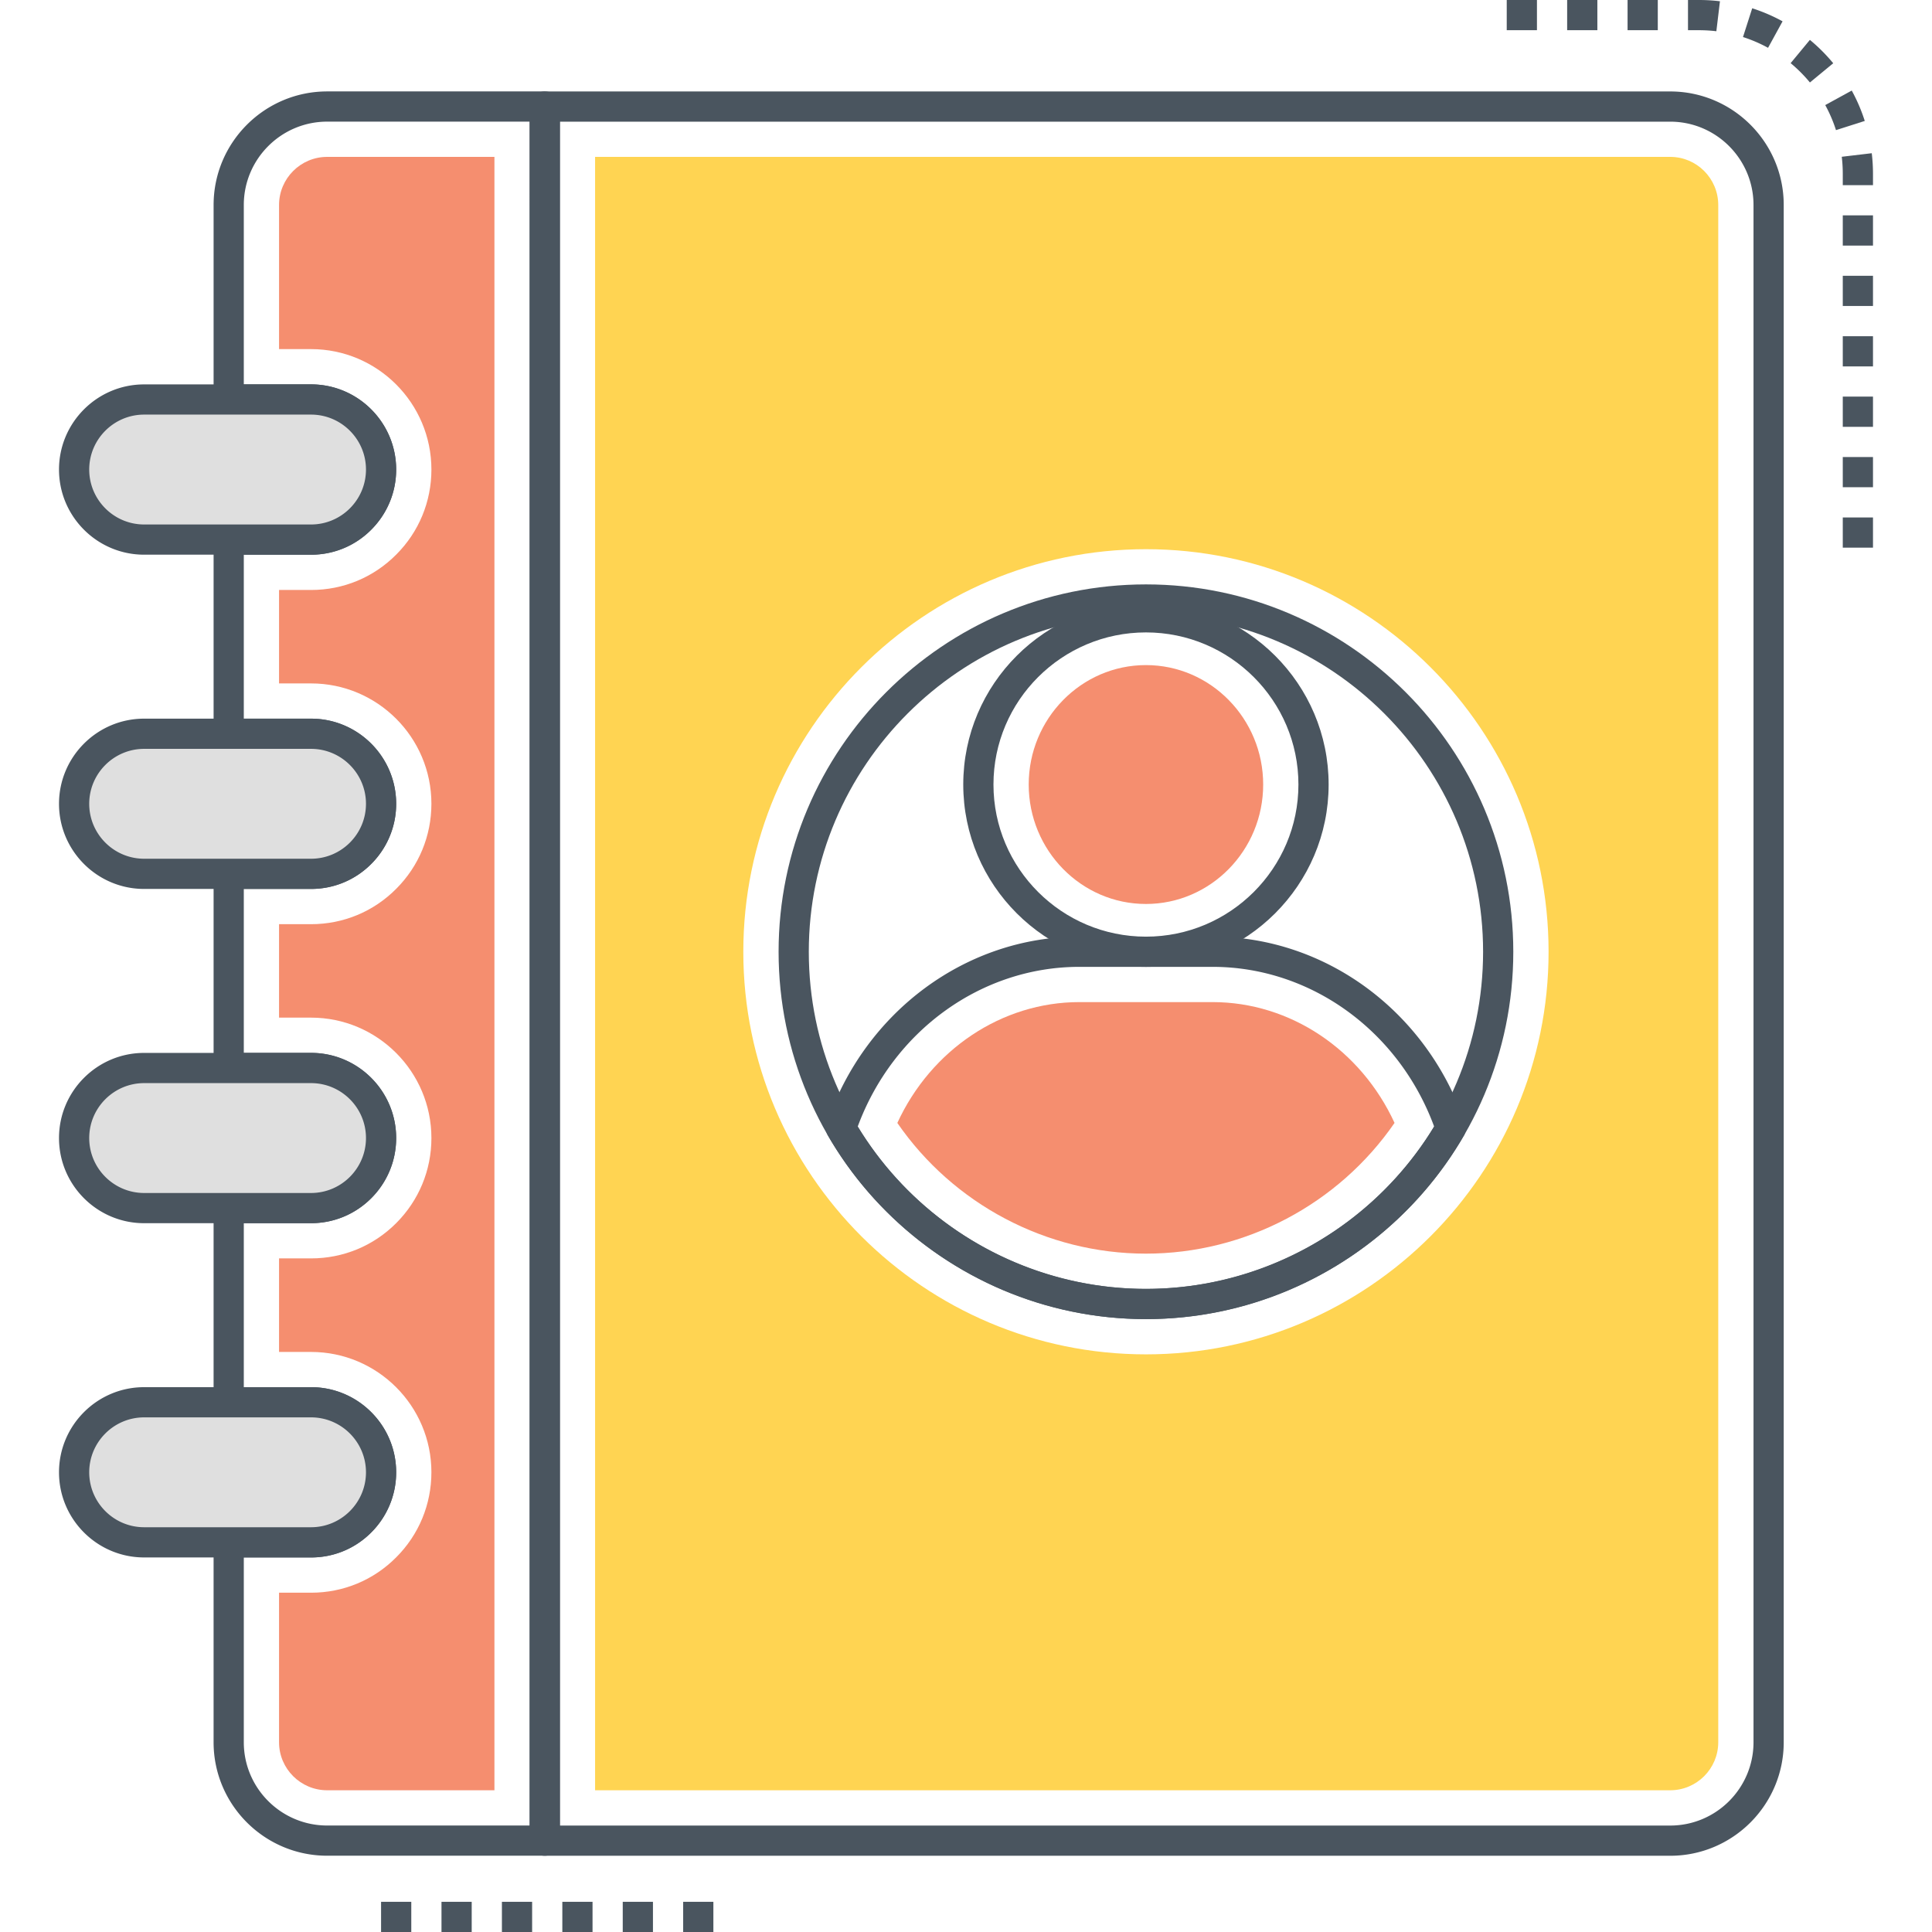 <svg class="svg-icon" style="width: 1em; height: 1em;vertical-align: middle;fill: currentColor;overflow: hidden;" viewBox="0 0 1024 1024" version="1.1" xmlns="http://www.w3.org/2000/svg"><path d="M885.248 983.594H288.734a8.006 8.006 0 0 1-8.006-8.006V56.48a8.006 8.006 0 0 1 8.006-8.006h596.514c33.174 0 60.162 26.99 60.162 60.164v814.79c0 33.176-26.988 60.166-60.162 60.166z m-588.51-16.012h588.508c24.346 0 44.15-19.808 44.15-44.154V108.64c0-24.346-19.806-44.154-44.15-44.154H296.738v903.096z" fill="#4A555F" /><path d="M885.248 83.15h-569.84V948.88h569.842c14.036 0 25.458-11.42 25.458-25.458V108.662c-0.002-14.09-11.422-25.512-25.46-25.512zM607.4 717.838c-117.682 0-213.43-95.748-213.43-213.378 0-117.684 95.748-213.376 213.43-213.376 117.63 0 213.378 95.694 213.378 213.376-0.002 117.63-95.748 213.378-213.378 213.378z" fill="#FFD452" /><path d="M288.748 983.57H173.412c-33.196 0-60.204-26.982-60.204-60.146v-105.942a8.006 8.006 0 0 1 8.006-8.006h43.66c7.782 0 15.074-3.026 20.524-8.522 5.524-5.528 8.558-12.842 8.558-20.622 0-16.038-13.046-29.086-29.082-29.086h-43.66a8.006 8.006 0 0 1-8.006-8.006v-102.952a8.006 8.006 0 0 1 8.006-8.006h43.66c7.772 0 15.068-3.016 20.546-8.49a28.95 28.95 0 0 0 8.538-20.596c0-16.068-13.046-29.142-29.082-29.142h-43.66a8.006 8.006 0 0 1-8.006-8.006v-102.898a8.006 8.006 0 0 1 8.006-8.006h43.66c7.786 0 15.074-3.026 20.52-8.52 5.53-5.53 8.564-12.846 8.564-20.622 0-16.038-13.046-29.086-29.082-29.086h-43.66a8.006 8.006 0 0 1-8.006-8.006v-102.9a8.006 8.006 0 0 1 8.006-8.006h43.66c7.782 0 15.074-3.026 20.524-8.522 5.524-5.53 8.558-12.846 8.558-20.618 0-16.068-13.046-29.14-29.082-29.14h-43.66a8.006 8.006 0 0 1-8.006-8.006v-103.06c0-33.196 27.008-60.204 60.204-60.204h115.336a8.006 8.006 0 0 1 8.006 8.006v919.1a8.012 8.012 0 0 1-8.01 8.01zM129.22 825.488v97.936c0 24.338 19.826 44.136 44.192 44.136h107.33V64.47H173.412c-24.366 0-44.192 19.824-44.192 44.192v95.054h35.656c24.866 0 45.094 20.254 45.094 45.152 0 12.05-4.696 23.386-13.228 31.918-8.46 8.526-19.784 13.234-31.866 13.234H129.22v86.89h35.656c24.866 0 45.094 20.23 45.094 45.096a44.84 44.84 0 0 1-13.228 31.918c-8.454 8.526-19.78 13.234-31.866 13.234H129.22v86.886h35.656c24.866 0 45.094 20.256 45.094 45.154 0 12.052-4.696 23.386-13.228 31.916-8.5 8.5-19.816 13.182-31.866 13.182H129.22v86.942h35.656c24.866 0 45.094 20.23 45.094 45.096a44.834 44.834 0 0 1-13.228 31.92c-8.46 8.526-19.784 13.234-31.866 13.234H129.22z" fill="#4A555F" /><path d="M173.412 948.88c-14.068 0-25.512-11.42-25.512-25.456v-79.256h16.976c17.1 0 33.132-6.668 45.146-18.776 11.992-11.996 18.632-28.022 18.632-45.058 0-35.168-28.608-63.776-63.78-63.776H147.9v-49.582h16.976c17.042 0 33.05-6.622 45.074-18.648 12.066-12.068 18.706-28.092 18.706-45.128 0-35.196-28.608-63.832-63.78-63.832H147.9v-49.53h16.976c17.1 0 33.132-6.668 45.146-18.776 11.992-11.99 18.632-28.014 18.632-45.056 0-35.168-28.608-63.78-63.78-63.78H147.9V312.7h16.976c17.106 0 33.138-6.67 45.152-18.782 11.988-11.99 18.628-28.014 18.628-45.05 0-35.196-28.608-63.832-63.78-63.832H147.9V108.662c0-14.068 11.446-25.512 25.512-25.512h88.65V948.88H173.412z" fill="#F58E6F" /><path d="M607.374 512.458c-53.392 0-96.828-43.354-96.828-96.64s43.436-96.638 96.828-96.638 96.828 43.35 96.828 96.638-43.436 96.64-96.828 96.64z m0-177.268c-44.562 0-80.818 36.168-80.818 80.628s36.254 80.63 80.818 80.63c44.562 0 80.818-36.172 80.818-80.63s-36.254-80.628-80.818-80.628z" fill="#4A555F" /><path d="M607.374 479.124c-34.264 0-62.138-28.398-62.138-63.306 0-34.906 27.874-63.306 62.138-63.306 34.264 0 62.138 28.4 62.138 63.306 0 34.908-27.874 63.306-62.138 63.306z" fill="#F58E6F" /><path d="M607.364 699.144c-69.242 0-133.802-37.238-168.484-97.184a8.002 8.002 0 0 1-0.646-6.582c20.108-59.178 73.902-98.936 133.854-98.936h70.606c59.98 0 113.752 39.762 133.808 98.942a8.018 8.018 0 0 1-0.652 6.578c-34.678 59.944-99.24 97.182-168.486 97.182z m-152.754-102.048c32.242 53.168 90.428 86.038 152.754 86.038s120.518-32.874 152.764-86.04c-18.726-50.778-65.478-84.64-117.432-84.64h-70.606c-51.934-0.002-98.706 33.86-117.48 84.642z" fill="#4A555F" /><path d="M607.364 664.454c-52.704 0-102.108-26.254-131.754-69.272 17.85-38.76 55.29-64.048 96.48-64.048h70.608c41.206 0 78.624 25.284 96.438 64.036-29.654 43.024-79.058 69.284-131.772 69.284z" fill="#F58E6F" /><path d="M607.374 699.156c-107.362 0-194.704-87.346-194.704-194.704 0-107.362 87.342-194.708 194.704-194.708s194.704 87.346 194.704 194.708c0.002 107.36-87.342 194.704-194.704 194.704z m0-373.4c-98.532 0-178.694 80.164-178.694 178.696s80.16 178.694 178.694 178.694 178.694-80.16 178.694-178.694-80.16-178.696-178.694-178.696z" fill="#4A555F" /><path d="M164.856 285.99H76.404c-20.502 0-37.124-16.62-37.124-37.124 0-20.502 16.62-37.124 37.124-37.124h88.452c20.502 0 37.124 16.62 37.124 37.124-0.002 20.504-16.622 37.124-37.124 37.124zM164.856 463.152H76.404c-20.502 0-37.124-16.62-37.124-37.124 0-20.502 16.62-37.124 37.124-37.124h88.452c20.502 0 37.124 16.62 37.124 37.124-0.002 20.504-16.622 37.124-37.124 37.124zM164.856 640.314H76.404c-20.502 0-37.124-16.62-37.124-37.124 0-20.502 16.62-37.124 37.124-37.124h88.452c20.502 0 37.124 16.62 37.124 37.124-0.002 20.504-16.622 37.124-37.124 37.124zM164.856 817.476H76.404c-20.502 0-37.124-16.62-37.124-37.124 0-20.502 16.62-37.124 37.124-37.124h88.452c20.502 0 37.124 16.62 37.124 37.124-0.002 20.502-16.622 37.124-37.124 37.124z" fill="#DFDFDF" /><path d="M164.854 293.996H76.402c-24.882 0-45.126-20.244-45.126-45.128s20.244-45.13 45.126-45.13h88.452c24.888 0 45.13 20.246 45.13 45.13s-20.242 45.128-45.13 45.128z m-88.452-74.248c-16.052 0-29.114 13.064-29.114 29.12s13.062 29.116 29.114 29.116h88.452c16.058 0 29.12-13.062 29.12-29.116s-13.062-29.12-29.12-29.12H76.402zM164.854 471.158H76.402c-24.882 0-45.126-20.244-45.126-45.128S51.52 380.9 76.402 380.9h88.452c24.888 0 45.13 20.246 45.13 45.13 0.002 24.884-20.242 45.128-45.13 45.128z m-88.452-74.248c-16.052 0-29.114 13.064-29.114 29.12s13.062 29.116 29.114 29.116h88.452c16.058 0 29.12-13.062 29.12-29.116 0-16.056-13.062-29.12-29.12-29.12H76.402zM164.854 648.318H76.402c-24.882 0-45.126-20.244-45.126-45.128s20.244-45.128 45.126-45.128h88.452c24.888 0 45.13 20.244 45.13 45.128s-20.242 45.128-45.13 45.128z m-88.452-74.244c-16.052 0-29.114 13.062-29.114 29.116 0 16.056 13.062 29.116 29.114 29.116h88.452c16.058 0 29.12-13.062 29.12-29.116 0-16.056-13.062-29.116-29.12-29.116H76.402zM164.854 825.48H76.402c-24.882 0-45.126-20.244-45.126-45.128s20.244-45.128 45.126-45.128h88.452c24.888 0 45.13 20.244 45.13 45.128S189.742 825.48 164.854 825.48z m-88.452-74.246c-16.052 0-29.114 13.062-29.114 29.116s13.062 29.116 29.114 29.116h88.452c16.058 0 29.12-13.062 29.12-29.116s-13.062-29.116-29.12-29.116H76.402zM992.724 290.272h-16.012v-16.012h16.012v16.012z m0-32.022h-16.012v-16.012h16.012v16.012z m0-32.022h-16.012v-16.012h16.012v16.012z m0-32.024h-16.012v-16.012h16.012v16.012z m0-32.022h-16.012v-16.012h16.012v16.012z m0-32.022h-16.012v-16.012h16.012v16.012z m0-32.024h-16.012v-5.95c0-3.026-0.182-6.086-0.536-9.092l15.896-1.886c0.432 3.63 0.652 7.326 0.652 10.98v5.948z m-19.612-29.168a75.796 75.796 0 0 0-5.692-13.278l14.042-7.688a91.226 91.226 0 0 1 6.9 16.098l-15.25 4.868z m-13.818-25.258a76.866 76.866 0 0 0-10.22-10.236l10.206-12.336a93.012 93.012 0 0 1 12.368 12.384l-12.354 10.188z m-22.188-18.366a75.946 75.946 0 0 0-13.286-5.71l4.888-15.246a91.956 91.956 0 0 1 16.09 6.914l-7.692 14.042z m-27.404-8.788a76.94 76.94 0 0 0-9.162-0.544h-5.868V0h5.868c3.71 0 7.438 0.222 11.07 0.66l-1.908 15.896z m-31.042-0.544h-16.012V0h16.012v16.012z m-32.024 0h-16.012V0h16.012v16.012z m-32.022 0h-16.012V0h16.012v16.012zM378.104 1024h-16.012v-16.012h16.012V1024z m-32.022 0h-16.012v-16.012h16.012V1024z m-32.024 0h-16.012v-16.012h16.012V1024z m-32.022 0h-16.012v-16.012h16.012V1024z m-32.022 0h-16.012v-16.012h16.012V1024z m-32.024 0h-16.012v-16.012h16.012V1024z" fill="#4A555F" /></svg>